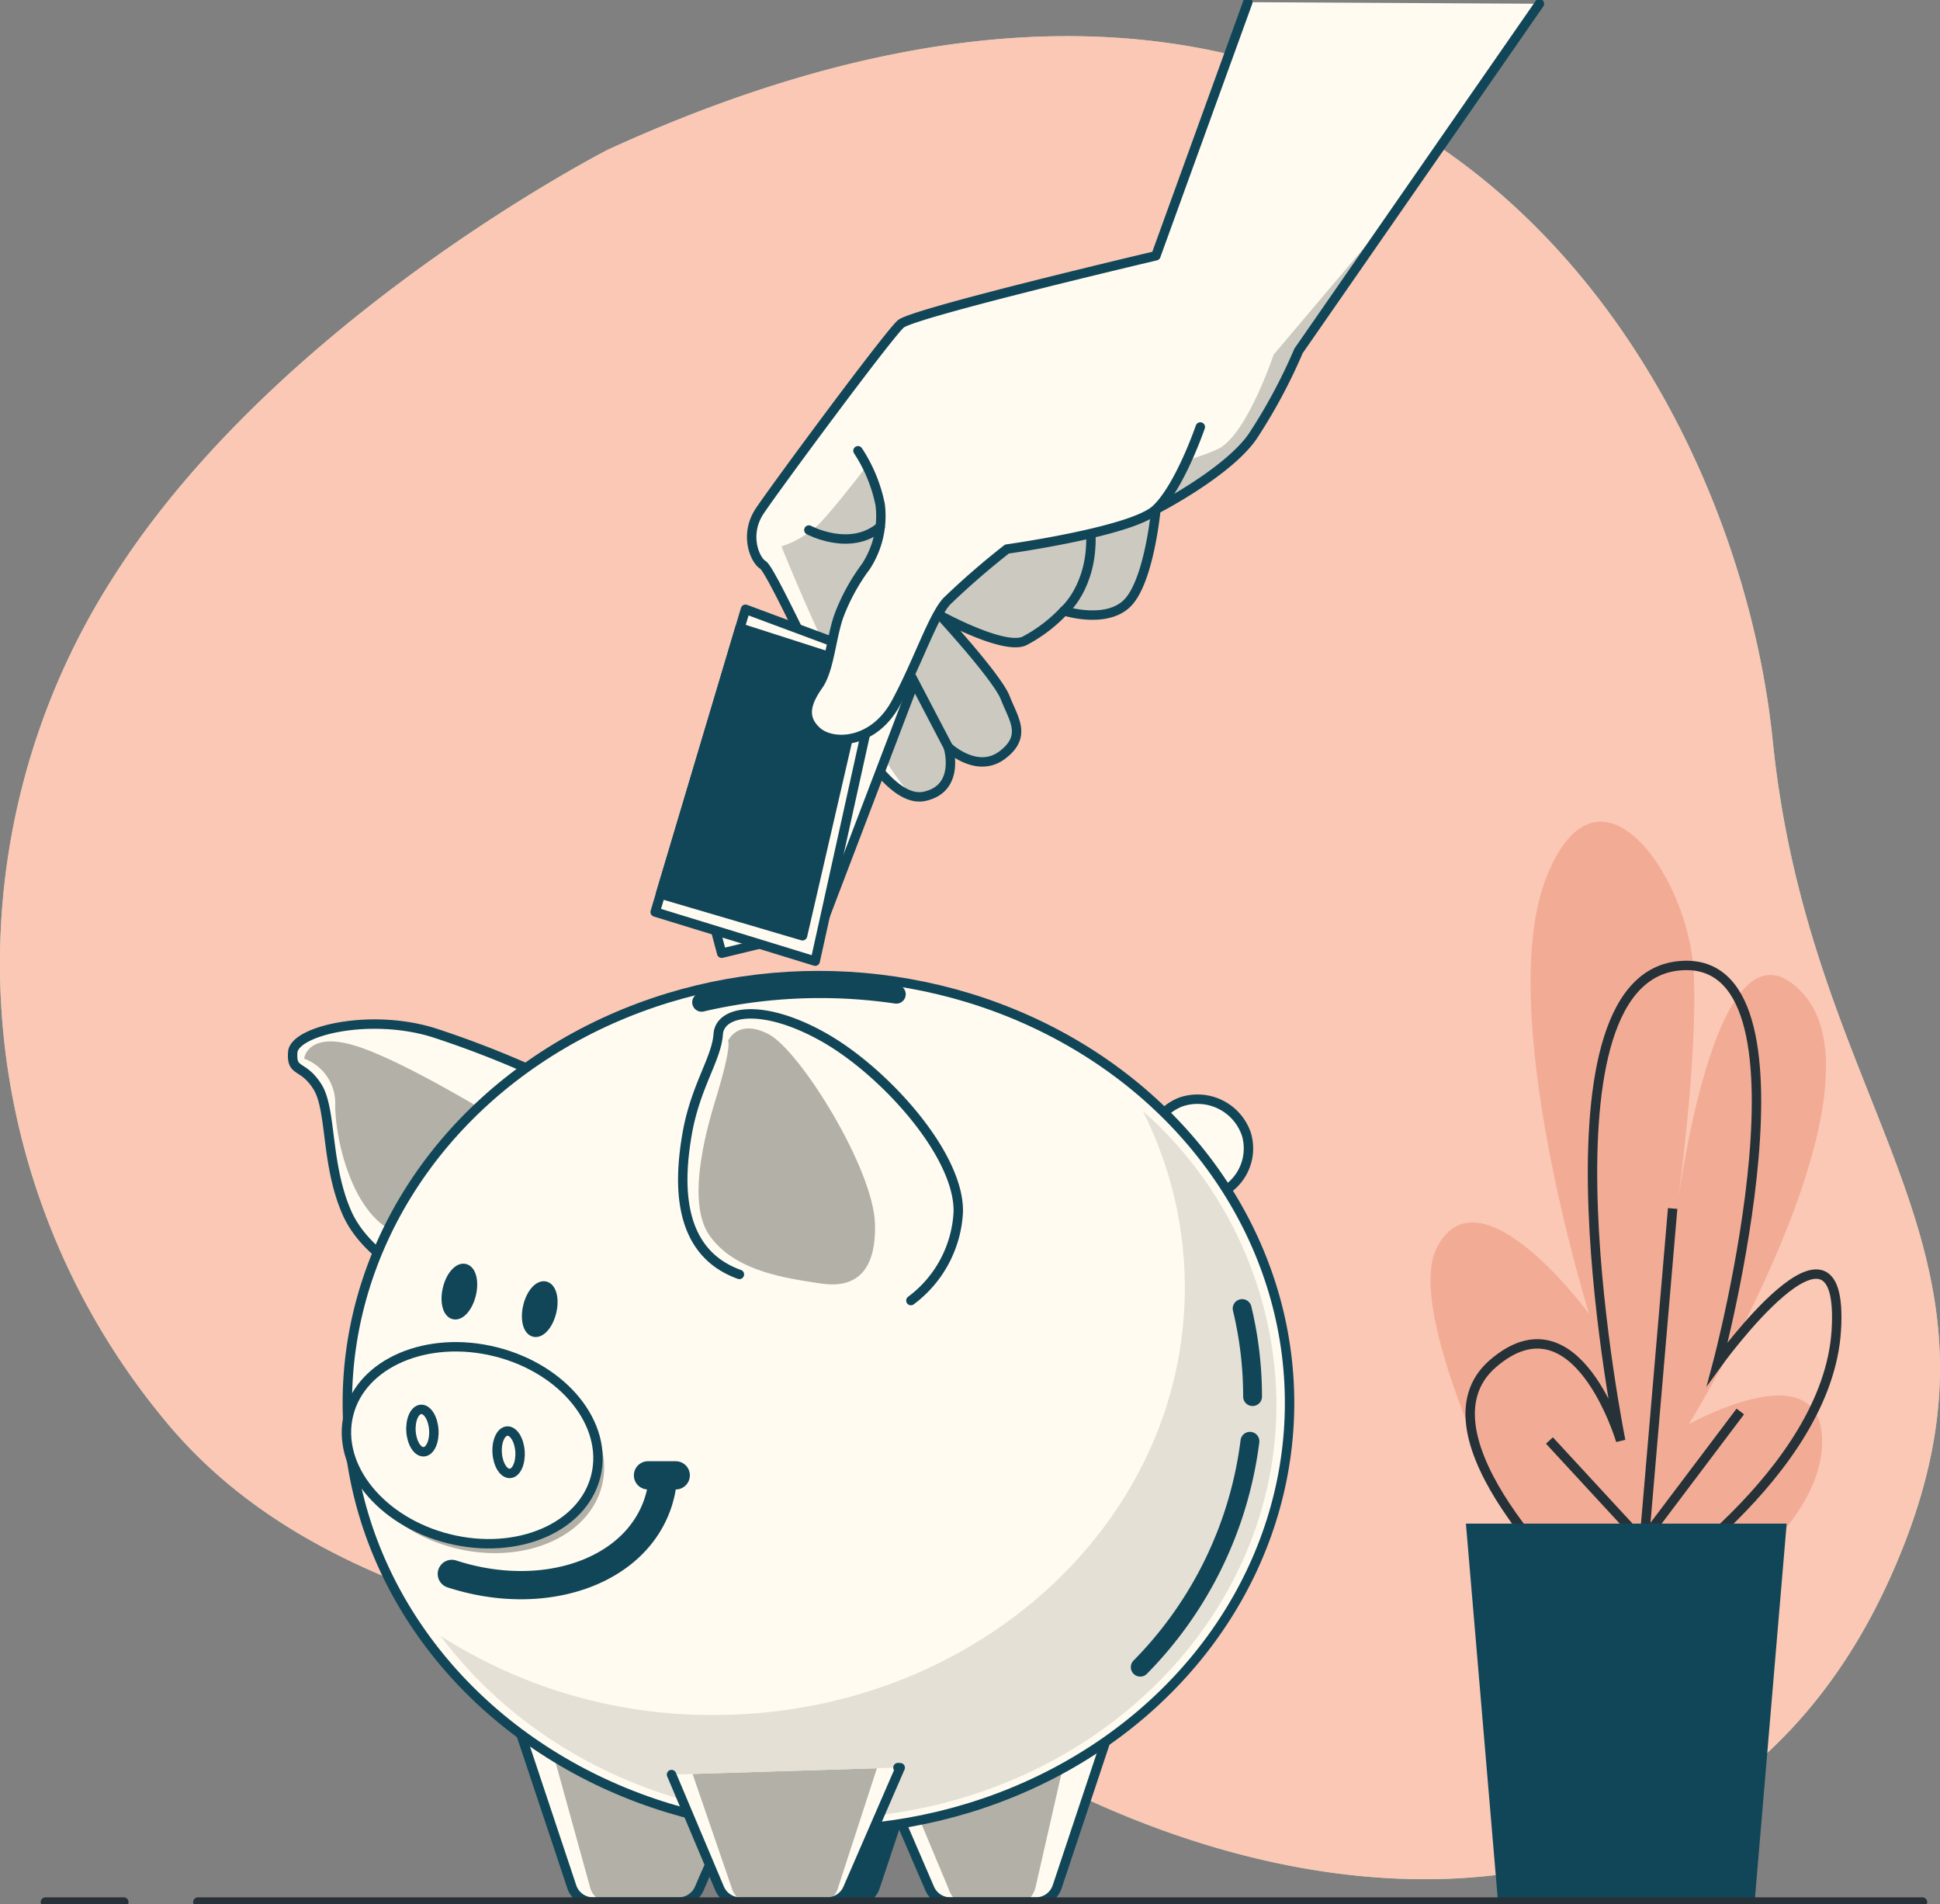 <svg xmlns="http://www.w3.org/2000/svg" xmlns:xlink="http://www.w3.org/1999/xlink" width="206.096" height="202.245" viewBox="0 0 206.096 202.245"><rect x="0" y="0" width="206.096" height="202.245" fill="#808080" stroke="none"/><defs><clipPath id="clip-path"><rect id="Rectangle_3238" data-name="Rectangle 3238" width="206.096" height="202.245" fill="#f8961d"></rect></clipPath><clipPath id="clip-path-2"><rect id="Rectangle_3237" data-name="Rectangle 3237" width="206.096" height="195.747" fill="#fbc8b5"></rect></clipPath><clipPath id="clip-path-3"><rect id="Rectangle_3239" data-name="Rectangle 3239" width="206.096" height="202.245" fill="none"></rect></clipPath><clipPath id="clip-path-5"><rect id="Rectangle_3240" data-name="Rectangle 3240" width="22.899" height="20.533" fill="none"></rect></clipPath><clipPath id="clip-path-6"><path id="Path_94514" data-name="Path 94514" d="M124.5,412.756a2.384,2.384,0,0,0,2.262,1.63h9.1a2.385,2.385,0,0,0,2.19-1.44l4.071-9.445-23.461-8.258Z" transform="translate(-118.661 -395.243)" fill="none"></path></clipPath><clipPath id="clip-path-7"><rect id="Rectangle_3242" data-name="Rectangle 3242" width="19.458" height="19.144" fill="none"></rect></clipPath><clipPath id="clip-path-9"><path id="Path_94520" data-name="Path 94520" d="M204.658,403.5l4.072,9.445a2.384,2.384,0,0,0,2.189,1.44h9.1a2.384,2.384,0,0,0,2.262-1.63l5.838-17.513Z" transform="translate(-204.658 -395.243)" fill="none"></path></clipPath><clipPath id="clip-path-10"><rect id="Rectangle_3244" data-name="Rectangle 3244" width="17.122" height="19.144" fill="none"></rect></clipPath><clipPath id="clip-path-12"><path id="Path_94524" data-name="Path 94524" d="M79.75,269.335c0,25.067,22.408,45.387,50.05,45.387s50.05-20.32,50.05-45.387-22.408-45.387-50.05-45.387-50.05,20.321-50.05,45.387" transform="translate(-79.75 -223.948)" fill="none"></path></clipPath><clipPath id="clip-path-13"><rect id="Rectangle_3246" data-name="Rectangle 3246" width="88.822" height="75.161" fill="#a5a29c"></rect></clipPath><clipPath id="clip-path-15"><rect id="Rectangle_3247" data-name="Rectangle 3247" width="18.752" height="27.187" fill="none"></rect></clipPath><clipPath id="clip-path-16"><rect id="Rectangle_3250" data-name="Rectangle 3250" width="26.727" height="20.92" fill="none"></rect></clipPath><clipPath id="clip-path-17"><path id="Path_94544" data-name="Path 94544" d="M154.192,406.5l5.093,12.077a2.384,2.384,0,0,0,2.2,1.458h9.241a2.385,2.385,0,0,0,2.188-1.435l5.571-12.829-.239-.013Z" transform="translate(-154.192 -405.763)" fill="none"></path></clipPath><clipPath id="clip-path-18"><rect id="Rectangle_3252" data-name="Rectangle 3252" width="20.611" height="15.561" fill="none"></rect></clipPath><clipPath id="clip-path-20"><rect id="Rectangle_3254" data-name="Rectangle 3254" width="206.096" height="202.245" fill="#fffbf0"></rect></clipPath><clipPath id="clip-path-21"><path id="Path_94548" data-name="Path 94548" d="M215.537,27.436s-25.758,6.061-27.1,7.24-13.3,17.34-14.983,19.865-.505,5.219.336,5.724,5.724,11.28,7.407,14.142,5.893,11.28,9.764,10.438,2.525-5.219,2.525-5.219,3.031,2.862,5.724.842,1.178-3.872.336-6.061-6.9-8.754-6.9-8.754,6.734,3.7,8.923,2.693a16.023,16.023,0,0,0,4.209-3.2s4.714,1.515,6.9-1.01,2.862-9.764,2.862-9.764,7.576-3.872,10.27-7.744a58.131,58.131,0,0,0,4.882-9.091L256.278.668,225.3.5Z" transform="translate(-172.594 -0.5)" fill="none"></path></clipPath><clipPath id="clip-path-22"><rect id="Rectangle_3255" data-name="Rectangle 3255" width="65.477" height="62.555" fill="none"></rect></clipPath><clipPath id="clip-path-24"><path id="Path_94561" data-name="Path 94561" d="M190.744,100.541a16.237,16.237,0,0,1,2.357,5.724,9.811,9.811,0,0,1-1.515,6.566,21.347,21.347,0,0,0-2.862,5.219c-.842,2.357-1.01,5.724-2.188,7.407s-1.853,3.367-.169,4.882,6.061,1.346,8.418-3.031,3.872-9.091,5.387-10.774a82.745,82.745,0,0,1,6.4-5.556s13.3-1.852,15.824-4.209,4.714-8.754,4.714-8.754Z" transform="translate(-185.355 -98.016)" fill="none"></path></clipPath></defs><g id="Group_25846" data-name="Group 25846" transform="translate(-1273.691 -1984.552)"><g id="Group_25647" data-name="Group 25647" transform="translate(1273.691 1984.552)"><g id="Group_25646" data-name="Group 25646" clip-path="url(#clip-path)"><path id="Path_94502" data-name="Path 94502" d="M64.6,20.344S29.54,38.205,12.055,65.732a75.943,75.943,0,0,0,5.146,89.2c21.248,26.293,61.857,22.828,95.857,39.475s71.519,13.222,87.594-22.052-8.164-48.45-12.331-89.267S147.36-17.5,64.6,20.344" transform="translate(0 -4.457)" fill="#add9b7"></path><g id="Group_25644" data-name="Group 25644" transform="translate(0 3.837)"><g id="Group_25643" data-name="Group 25643" clip-path="url(#clip-path-2)"><path id="Path_94503" data-name="Path 94503" d="M64.6,20.344S29.54,38.205,12.055,65.732a75.943,75.943,0,0,0,5.146,89.2c21.248,26.293,61.857,22.828,95.857,39.475s71.519,13.222,87.594-22.052-8.164-48.45-12.331-89.267S147.36-17.5,64.6,20.344" transform="translate(0 -8.294)" fill="#fbc8b5"></path></g></g></g></g><g id="Group_25649" data-name="Group 25649" transform="translate(1273.691 1984.552)"><g id="Group_25648" data-name="Group 25648" clip-path="url(#clip-path-3)"><path id="Path_94504" data-name="Path 94504" d="M344.289,277.234s-19.7-34.6-15.153-43.392S345.3,240.88,345.3,240.88s-10.1-32.251-4.546-46.324,15.153,0,15.658,9.968-2.02,26.973-2.02,26.973,4.041-35.182,13.637-24.628-12.122,45.737-12.122,45.737,14.647-8.209,14.143,2.346-17.678,19.937-17.678,19.937" transform="translate(-176.486 -101.349)" fill="#f2ac95"></path><path id="Path_94505" data-name="Path 94505" d="M349.351,288.516s-18.229-17-9.348-24.628,13.555,8.209,13.555,8.209-9.816-48.669,6.077-50.428,4.207,42.219,4.207,42.219,13.555-18.764,12.62-3.518-21.034,28.146-21.034,28.146" transform="translate(-181.381 -119.08)" fill="none" stroke="#263238" stroke-miterlimit="10" stroke-width="1"></path><line id="Line_52" data-name="Line 52" x1="12.321" y1="13.347" transform="translate(164.603 152.993)" fill="none" stroke="#263238" stroke-miterlimit="10" stroke-width="1"></line><line id="Line_53" data-name="Line 53" y1="39.015" x2="3.337" transform="translate(174.357 128.352)" fill="none" stroke="#263238" stroke-miterlimit="10" stroke-width="1"></line><line id="Line_54" data-name="Line 54" y1="14.631" x2="11.037" transform="translate(173.844 149.913)" fill="none" stroke="#263238" stroke-miterlimit="10" stroke-width="1"></line><path id="Path_94506" data-name="Path 94506" d="M370.665,349.752H336.589L340,389.943h27.26Z" transform="translate(-180.857 -187.93)" fill="#114658"></path></g></g><g id="Group_25654" data-name="Group 25654" transform="translate(1273.691 1984.552)"><g id="Group_25653" data-name="Group 25653" clip-path="url(#clip-path-3)"><path id="Path_94507" data-name="Path 94507" d="M95.816,241.527a104.22,104.22,0,0,0-13.7-5.551c-6.766-2.082-14.746-.174-14.919,2.082s1.041,1.215,2.6,3.643.868,8.154,3.123,13.358,9.021,7.807,9.021,7.807Z" transform="translate(-36.095 -126.314)" fill="#fffbf0"></path><path id="Path_94508" data-name="Path 94508" d="M95.816,241.527a104.22,104.22,0,0,0-13.7-5.551c-6.766-2.082-14.746-.174-14.919,2.082s1.041,1.215,2.6,3.643.868,8.154,3.123,13.358,9.021,7.807,9.021,7.807Z" transform="translate(-36.095 -126.314)" fill="none" stroke="#114658" stroke-linecap="round" stroke-linejoin="round" stroke-width="1"></path><g id="Group_25652" data-name="Group 25652" transform="translate(32.311 110.607)" opacity="0.3"><g id="Group_25651" data-name="Group 25651"><g id="Group_25650" data-name="Group 25650" clip-path="url(#clip-path-5)"><path id="Path_94509" data-name="Path 94509" d="M92.735,248.7s-10.409-6.592-16.48-8.848-6.42,1.041-6.42,1.041a5.031,5.031,0,0,1,3.3,4.914c0,3.9,1.948,11.965,6.678,13.635S92.735,248.7,92.735,248.7" transform="translate(-69.835 -239.059)"></path></g></g></g><path id="Path_94510" data-name="Path 94510" d="M274.271,255.99a5.284,5.284,0,1,1-6.937-3.418,5.475,5.475,0,0,1,6.937,3.418" transform="translate(-141.865 -135.539)" fill="#f4f2ed"></path><path id="Path_94511" data-name="Path 94511" d="M274.271,255.99a5.284,5.284,0,1,1-6.937-3.418A5.475,5.475,0,0,1,274.271,255.99Z" transform="translate(-141.865 -135.539)" fill="#fffbf0" stroke="#114658" stroke-linecap="round" stroke-linejoin="round" stroke-width="1"></path><path id="Path_94512" data-name="Path 94512" d="M118.661,395.243l5.838,17.513a2.384,2.384,0,0,0,2.262,1.63h9.1a2.385,2.385,0,0,0,2.19-1.441l4.071-9.445" transform="translate(-63.759 -212.373)" fill="#fffbf0"></path></g></g><g id="Group_25659" data-name="Group 25659" transform="translate(1328.594 2167.422)"><g id="Group_25658" data-name="Group 25658" clip-path="url(#clip-path-6)"><g id="Group_25657" data-name="Group 25657" transform="translate(2.926 0)" opacity="0.3"><g id="Group_25656" data-name="Group 25656"><g id="Group_25655" data-name="Group 25655" clip-path="url(#clip-path-7)"><path id="Path_94513" data-name="Path 94513" d="M124.984,395.243l4.842,17.513a2.048,2.048,0,0,0,1.876,1.63h7.548a2,2,0,0,0,1.816-1.441l3.377-9.445" transform="translate(-124.984 -395.243)"></path></g></g></g></g></g><g id="Group_25661" data-name="Group 25661" transform="translate(1273.691 1984.552)"><g id="Group_25660" data-name="Group 25660" clip-path="url(#clip-path-3)"><path id="Path_94515" data-name="Path 94515" d="M118.661,395.243l5.838,17.513a2.384,2.384,0,0,0,2.262,1.63h9.1a2.385,2.385,0,0,0,2.19-1.441l4.071-9.445" transform="translate(-63.759 -212.373)" fill="none" stroke="#114658" stroke-linecap="round" stroke-linejoin="round" stroke-width="1"></path><path id="Path_94516" data-name="Path 94516" d="M186.336,395.243,180.5,412.756a2.385,2.385,0,0,1-2.262,1.63h-9.1a2.385,2.385,0,0,1-2.19-1.441l-4.071-9.445" transform="translate(-87.517 -212.373)" fill="#114658"></path><path id="Path_94517" data-name="Path 94517" d="M186.336,395.243,180.5,412.756a2.385,2.385,0,0,1-2.262,1.63h-9.1a2.385,2.385,0,0,1-2.19-1.441l-4.071-9.445" transform="translate(-87.517 -212.373)" fill="none" stroke="#114658" stroke-linecap="round" stroke-linejoin="round" stroke-width="1"></path><path id="Path_94518" data-name="Path 94518" d="M228.118,395.243l-5.838,17.513a2.385,2.385,0,0,1-2.262,1.63h-9.1a2.385,2.385,0,0,1-2.19-1.441l-4.071-9.445" transform="translate(-109.967 -212.373)" fill="#fffbf0"></path></g></g><g id="Group_25666" data-name="Group 25666" transform="translate(1368.382 2167.422)"><g id="Group_25665" data-name="Group 25665" clip-path="url(#clip-path-9)"><g id="Group_25664" data-name="Group 25664" transform="translate(2.203 0)" opacity="0.3"><g id="Group_25663" data-name="Group 25663"><g id="Group_25662" data-name="Group 25662" clip-path="url(#clip-path-10)"><path id="Path_94519" data-name="Path 94519" d="M226.542,395.243l-3.991,17.513c-.222.974-.845,1.63-1.547,1.63h-6.221c-.651,0-1.24-.566-1.5-1.441L209.42,403.7" transform="translate(-209.42 -395.243)"></path></g></g></g></g></g><g id="Group_25668" data-name="Group 25668" transform="translate(1273.691 1984.552)"><g id="Group_25667" data-name="Group 25667" clip-path="url(#clip-path-3)"><path id="Path_94521" data-name="Path 94521" d="M228.118,395.243l-5.838,17.513a2.385,2.385,0,0,1-2.262,1.63h-9.1a2.385,2.385,0,0,1-2.19-1.441l-4.071-9.445" transform="translate(-109.967 -212.373)" fill="none" stroke="#114658" stroke-linecap="round" stroke-linejoin="round" stroke-width="1"></path><path id="Path_94522" data-name="Path 94522" d="M179.849,269.335c0,25.067-22.408,45.387-50.05,45.387S79.75,294.4,79.75,269.335s22.408-45.387,50.05-45.387,50.05,20.32,50.05,45.387" transform="translate(-42.851 -120.332)" fill="#fffbf0"></path></g></g><g id="Group_25673" data-name="Group 25673" transform="translate(1310.59 2088.167)"><g id="Group_25672" data-name="Group 25672" clip-path="url(#clip-path-12)"><g id="Group_25671" data-name="Group 25671" transform="translate(9.887 14.374)" opacity="0.3"><g id="Group_25670" data-name="Group 25670"><g id="Group_25669" data-name="Group 25669" clip-path="url(#clip-path-13)"><path id="Path_94523" data-name="Path 94523" d="M175.733,255.015a41.7,41.7,0,0,1,4.469,18.77c0,25.066-22.408,45.387-50.05,45.387a53.379,53.379,0,0,1-29.033-8.413c8.727,11.712,23.5,19.416,40.259,19.416,26.821,0,48.564-19.717,48.564-44.039a41.947,41.947,0,0,0-14.209-31.122" transform="translate(-101.119 -255.015)" fill="#a5a29c"></path></g></g></g></g></g><g id="Group_25687" data-name="Group 25687" transform="translate(1273.691 1984.552)"><g id="Group_25686" data-name="Group 25686" clip-path="url(#clip-path-3)"><ellipse id="Ellipse_1339" data-name="Ellipse 1339" cx="50.05" cy="45.387" rx="50.05" ry="45.387" transform="translate(36.898 103.616)" fill="none" stroke="#114658" stroke-linecap="round" stroke-linejoin="round" stroke-width="1"></ellipse><path id="Path_94525" data-name="Path 94525" d="M273.464,330.847a41.569,41.569,0,0,1-11.653,23.993" transform="translate(-140.677 -177.772)" fill="none" stroke="#114658" stroke-linecap="round" stroke-linejoin="round" stroke-width="2"></path><path id="Path_94526" data-name="Path 94526" d="M285.206,300.381a39.811,39.811,0,0,1,1.109,9.352" transform="translate(-153.248 -161.402)" fill="none" stroke="#114658" stroke-linecap="round" stroke-linejoin="round" stroke-width="2"></path><path id="Path_94527" data-name="Path 94527" d="M161.1,228.394a55.585,55.585,0,0,1,20.684-.855" transform="translate(-86.564 -121.944)" fill="none" stroke="#114658" stroke-linecap="round" stroke-linejoin="round" stroke-width="2"></path><path id="Path_94528" data-name="Path 94528" d="M181.012,263.188a12.5,12.5,0,0,0,5.031-9.368c.174-6.072-7.807-14.919-14.226-18.563s-11.1-2.95-11.276-.347-2.429,5.551-3.3,10.582-1.214,12.49,5.552,14.92" transform="translate(-84.243 -125.057)" fill="#fffbf0"></path><path id="Path_94529" data-name="Path 94529" d="M181.012,263.188a12.5,12.5,0,0,0,5.031-9.368c.174-6.072-7.807-14.919-14.226-18.563s-11.1-2.95-11.276-.347-2.429,5.551-3.3,10.582-1.214,12.49,5.552,14.92" transform="translate(-84.243 -125.057)" fill="none" stroke="#114658" stroke-linecap="round" stroke-linejoin="round" stroke-width="1"></path><g id="Group_25676" data-name="Group 25676" transform="translate(74.207 109.229)" opacity="0.3"><g id="Group_25675" data-name="Group 25675"><g id="Group_25674" data-name="Group 25674" clip-path="url(#clip-path-15)"><path id="Path_94530" data-name="Path 94530" d="M172.494,263.036c.337.05.67.1,1,.146,4.264.614,5.764-2.17,5.641-6.353-.174-5.9-7.98-18.389-11.276-20.124s-4.337.694-4.337.694.455.311-1.162,5.7c-.747,2.489-3.539,11.165-.775,15.016,2.442,3.4,6.982,4.331,10.912,4.921" transform="translate(-160.387 -236.08)"></path></g></g></g><g id="Group_25685" data-name="Group 25685" transform="translate(37.457 144.038)" opacity="0.3"><g id="Group_25684" data-name="Group 25684"><g id="Group_25683" data-name="Group 25683" clip-path="url(#clip-path-16)"><path id="Path_94533" data-name="Path 94533" d="M107.45,325.049c-1.368,5.485-8.355,8.465-15.607,6.656s-12.02-7.721-10.652-13.206,8.355-8.465,15.607-6.657,12.02,7.721,10.652,13.206" transform="translate(-80.957 -311.314)"></path></g></g></g><path id="Path_94534" data-name="Path 94534" d="M106.035,322.891c-1.368,5.485-8.355,8.465-15.607,6.657s-12.02-7.722-10.652-13.206,8.355-8.465,15.607-6.657,12.02,7.722,10.652,13.206" transform="translate(-42.74 -166.117)" fill="#fffbf0"></path><path id="Path_94535" data-name="Path 94535" d="M106.035,322.891c-1.368,5.485-8.355,8.465-15.607,6.657s-12.02-7.722-10.652-13.206,8.355-8.465,15.607-6.657S107.4,317.406,106.035,322.891Z" transform="translate(-42.74 -166.117)" fill="none" stroke="#114658" stroke-linecap="round" stroke-linejoin="round" stroke-width="1"></path><ellipse id="Ellipse_1340" data-name="Ellipse 1340" cx="1.214" cy="2.255" rx="1.214" ry="2.255" transform="matrix(0.998, -0.067, 0.067, 0.998, 43.512, 149.77)" fill="none" stroke="#114658" stroke-linecap="round" stroke-linejoin="round" stroke-width="1"></ellipse><path id="Path_94536" data-name="Path 94536" d="M116.573,330.668c.083,1.243-.392,2.287-1.061,2.331s-1.279-.926-1.363-2.169.392-2.287,1.061-2.331S116.489,329.426,116.573,330.668Z" transform="translate(-61.33 -176.509)" fill="none" stroke="#114658" stroke-linecap="round" stroke-linejoin="round" stroke-width="1"></path><path id="Path_94537" data-name="Path 94537" d="M126.134,340.138a11.04,11.04,0,0,1-.618,2.6c-2.659,7.177-12.27,10.283-21.773,7.19" transform="translate(-55.743 -182.764)" fill="none" stroke="#114658" stroke-linecap="round" stroke-linejoin="round" stroke-width="3"></path><line id="Line_55" data-name="Line 55" x2="2.949" transform="translate(68.839 156.694)" fill="none" stroke="#114658" stroke-linecap="round" stroke-linejoin="round" stroke-width="3"></line><path id="Path_94538" data-name="Path 94538" d="M105.12,293.929c-.326,1.351-1.156,2.309-1.854,2.141s-1-1.4-.676-2.751,1.156-2.309,1.854-2.14,1,1.4.676,2.75" transform="translate(-55.054 -156.447)" fill="#114658"></path><path id="Path_94539" data-name="Path 94539" d="M105.12,293.929c-.326,1.351-1.156,2.309-1.854,2.141s-1-1.4-.676-2.751,1.156-2.309,1.854-2.14S105.445,292.578,105.12,293.929Z" transform="translate(-55.054 -156.447)" fill="none" stroke="#114658" stroke-linecap="round" stroke-linejoin="round" stroke-width="1"></path><path id="Path_94540" data-name="Path 94540" d="M123.571,297.957c-.326,1.351-1.156,2.309-1.854,2.141s-1-1.4-.676-2.751,1.156-2.309,1.854-2.14,1,1.4.676,2.75" transform="translate(-64.968 -158.611)" fill="#114658"></path><path id="Path_94541" data-name="Path 94541" d="M123.571,297.957c-.326,1.351-1.156,2.309-1.854,2.141s-1-1.4-.676-2.751,1.156-2.309,1.854-2.14S123.9,296.606,123.571,297.957Z" transform="translate(-64.968 -158.611)" fill="none" stroke="#114658" stroke-linecap="round" stroke-linejoin="round" stroke-width="1"></path><path id="Path_94542" data-name="Path 94542" d="M154.191,406.5l5.093,12.077a2.383,2.383,0,0,0,2.2,1.458h9.241a2.385,2.385,0,0,0,2.187-1.435l5.571-12.829-.238-.012" transform="translate(-82.85 -218.026)" fill="#fffbf0"></path></g></g><g id="Group_25692" data-name="Group 25692" transform="translate(1345.033 2172.289)"><g id="Group_25691" data-name="Group 25691" clip-path="url(#clip-path-17)"><g id="Group_25690" data-name="Group 25690" transform="translate(1.649 -1.284)" opacity="0.3"><g id="Group_25689" data-name="Group 25689"><g id="Group_25688" data-name="Group 25688" clip-path="url(#clip-path-18)"><path id="Path_94543" data-name="Path 94543" d="M166.868,403.5c-2.934,0-6.351.384-9.112-.255l4.759,13.847a2,2,0,0,0,1.815,1.458h7.631a2,2,0,0,0,1.806-1.435l4.6-14.126-1.87.255c-5.865.638-5.711.255-9.629.255" transform="translate(-157.756 -402.988)"></path></g></g></g></g></g><g id="Group_25694" data-name="Group 25694" transform="translate(1273.691 1984.552)"><g id="Group_25693" data-name="Group 25693" clip-path="url(#clip-path-3)"><path id="Path_94545" data-name="Path 94545" d="M154.191,406.5l5.093,12.077a2.383,2.383,0,0,0,2.2,1.458h9.241a2.385,2.385,0,0,0,2.187-1.435l5.571-12.829-.238-.012" transform="translate(-82.85 -218.026)" fill="none" stroke="#114658" stroke-linecap="round" stroke-linejoin="round" stroke-width="1"></path></g></g><g id="Group_25696" data-name="Group 25696" transform="translate(1273.691 1984.552)"><g id="Group_25695" data-name="Group 25695" clip-path="url(#clip-path-20)"><path id="Path_94546" data-name="Path 94546" d="M256.278.668l-25.59,36.869a58.109,58.109,0,0,1-4.882,9.091c-2.693,3.872-10.269,7.744-10.269,7.744s-.674,7.239-2.862,9.764-6.9,1.01-6.9,1.01a16.04,16.04,0,0,1-4.209,3.2c-2.188,1.01-8.923-2.694-8.923-2.694s6.061,6.566,6.9,8.754,2.357,4.041-.337,6.061-5.723-.842-5.723-.842,1.347,4.377-2.525,5.219-8.082-7.576-9.765-10.438-6.565-13.636-7.407-14.141-2.021-3.2-.337-5.724,13.636-18.687,14.983-19.866,27.1-7.239,27.1-7.239L225.3.5" transform="translate(-92.738 -0.269)" fill="#fffbf0"></path></g></g><g id="Group_25701" data-name="Group 25701" transform="translate(1353.547 1984.784)"><g id="Group_25700" data-name="Group 25700" clip-path="url(#clip-path-21)"><g id="Group_25699" data-name="Group 25699" transform="translate(3.161 21.846)" opacity="0.2"><g id="Group_25698" data-name="Group 25698"><g id="Group_25697" data-name="Group 25697" clip-path="url(#clip-path-22)"><path id="Path_94547" data-name="Path 94547" d="M231.71,63.31s-2.776,8.328-5.783,9.948-20.126,6.015-26.835,5.089a25.946,25.946,0,0,1-10.41-3.47s-3.7,4.858-5.321,6.477a10.611,10.611,0,0,1-3.933,2.313s8.051,20.225,13.841,26.484a2.769,2.769,0,0,0,1.362.063c3.872-.842,2.525-5.219,2.525-5.219s3.03,2.862,5.724.842,1.178-3.872.337-6.061-6.9-8.754-6.9-8.754,6.734,3.7,8.922,2.694a16.031,16.031,0,0,0,4.209-3.2s4.714,1.515,6.9-1.01,2.862-9.764,2.862-9.764,7.576-3.872,10.27-7.744a58.109,58.109,0,0,0,4.882-9.091L244.9,47.716Z" transform="translate(-179.427 -47.716)"></path></g></g></g></g></g><g id="Group_25703" data-name="Group 25703" transform="translate(1273.691 1984.552)"><g id="Group_25702" data-name="Group 25702" clip-path="url(#clip-path-3)"><path id="Path_94549" data-name="Path 94549" d="M256.278.668l-25.59,36.869a58.109,58.109,0,0,1-4.882,9.091c-2.693,3.872-10.269,7.744-10.269,7.744s-.674,7.239-2.862,9.764-6.9,1.01-6.9,1.01a16.04,16.04,0,0,1-4.209,3.2c-2.188,1.01-8.923-2.694-8.923-2.694s6.061,6.566,6.9,8.754,2.357,4.041-.337,6.061-5.723-.842-5.723-.842,1.347,4.377-2.525,5.219-8.082-7.576-9.765-10.438-6.565-13.636-7.407-14.141-2.021-3.2-.337-5.724,13.636-18.687,14.983-19.866,27.1-7.239,27.1-7.239L225.3.5" transform="translate(-92.738 -0.269)" fill="none" stroke="#114658" stroke-linecap="round" stroke-linejoin="round" stroke-width="1"></path><path id="Path_94550" data-name="Path 94550" d="M164.254,181.1l.673,2.525,10.438-2.525,9.764-25.589-6.4-2.188Z" transform="translate(-88.258 -82.384)" fill="#fffbf0"></path><path id="Path_94551" data-name="Path 94551" d="M164.254,181.1l.673,2.525,10.438-2.525,9.764-25.589-6.4-2.188Z" transform="translate(-88.258 -82.384)" fill="none" stroke="#114658" stroke-linecap="round" stroke-linejoin="round" stroke-width="1"></path><path id="Path_94552" data-name="Path 94552" d="M160.024,139.86l14.478,5.387-7.071,31.987-17-5.219Z" transform="translate(-80.828 -75.15)" fill="#fffbf0"></path><path id="Path_94553" data-name="Path 94553" d="M160.024,139.86l14.478,5.387-7.071,31.987-17-5.219Z" transform="translate(-80.828 -75.15)" fill="none" stroke="#114658" stroke-linecap="round" stroke-linejoin="round" stroke-width="1"></path><path id="Path_94554" data-name="Path 94554" d="M151.661,172.4l15.086,4.437,6.566-28.451L160.1,144.141Z" transform="translate(-81.491 -77.45)" fill="#114658"></path><path id="Path_94555" data-name="Path 94555" d="M151.661,172.4l15.086,4.437,6.566-28.451L160.1,144.141Z" transform="translate(-81.491 -77.45)" fill="none" stroke="#114658" stroke-linecap="round" stroke-linejoin="round" stroke-width="1"></path><path id="Path_94559" data-name="Path 94559" d="M190.744,100.541a16.246,16.246,0,0,1,2.357,5.724,9.809,9.809,0,0,1-1.515,6.566,21.34,21.34,0,0,0-2.862,5.219c-.842,2.357-1.01,5.724-2.189,7.407s-1.852,3.367-.168,4.882,6.061,1.347,8.417-3.031,3.872-9.091,5.387-10.774a82.794,82.794,0,0,1,6.4-5.555s13.3-1.852,15.825-4.209,4.714-8.754,4.714-8.754" transform="translate(-99.596 -52.666)" fill="#fffbf0"></path></g></g><g id="Group_25710" data-name="Group 25710" transform="translate(1273.691 1984.552)"><g id="Group_25709" data-name="Group 25709" clip-path="url(#clip-path-3)"><path id="Path_94562" data-name="Path 94562" d="M190.744,100.541a16.246,16.246,0,0,1,2.357,5.724,9.809,9.809,0,0,1-1.515,6.566,21.34,21.34,0,0,0-2.862,5.219c-.842,2.357-1.01,5.724-2.189,7.407s-1.852,3.367-.168,4.882,6.061,1.347,8.417-3.031,3.872-9.091,5.387-10.774a82.794,82.794,0,0,1,6.4-5.555s13.3-1.852,15.825-4.209,4.714-8.754,4.714-8.754" transform="translate(-99.596 -52.666)" fill="none" stroke="#114658" stroke-linecap="round" stroke-linejoin="round" stroke-width="1"></path><path id="Path_94563" data-name="Path 94563" d="M185.722,121.276s4.377,2.357,7.576-.337" transform="translate(-99.793 -64.983)" fill="none" stroke="#114658" stroke-linecap="round" stroke-linejoin="round" stroke-width="1"></path><line id="Line_56" data-name="Line 56" x1="3.872" y1="7.407" transform="translate(96.872 71.949)" fill="none" stroke="#114658" stroke-linecap="round" stroke-linejoin="round" stroke-width="1"></line><path id="Path_94564" data-name="Path 94564" d="M244.3,130.84s3.031-2.525,2.862-8.081" transform="translate(-131.27 -65.961)" fill="none" stroke="#114658" stroke-linecap="round" stroke-linejoin="round" stroke-width="1"></path></g></g><g id="Group_25712" data-name="Group 25712" transform="translate(1273.691 1984.552)"><g id="Group_25711" data-name="Group 25711" clip-path="url(#clip-path-3)"><line id="Line_57" data-name="Line 57" x2="183.22" transform="translate(21.018 202.014)" fill="none" stroke="#263238" stroke-linecap="round" stroke-linejoin="round" stroke-width="1"></line><line id="Line_58" data-name="Line 58" x2="8.328" transform="translate(4.825 202.014)" fill="none" stroke="#263238" stroke-linecap="round" stroke-linejoin="round" stroke-width="1"></line></g></g></g></svg>
